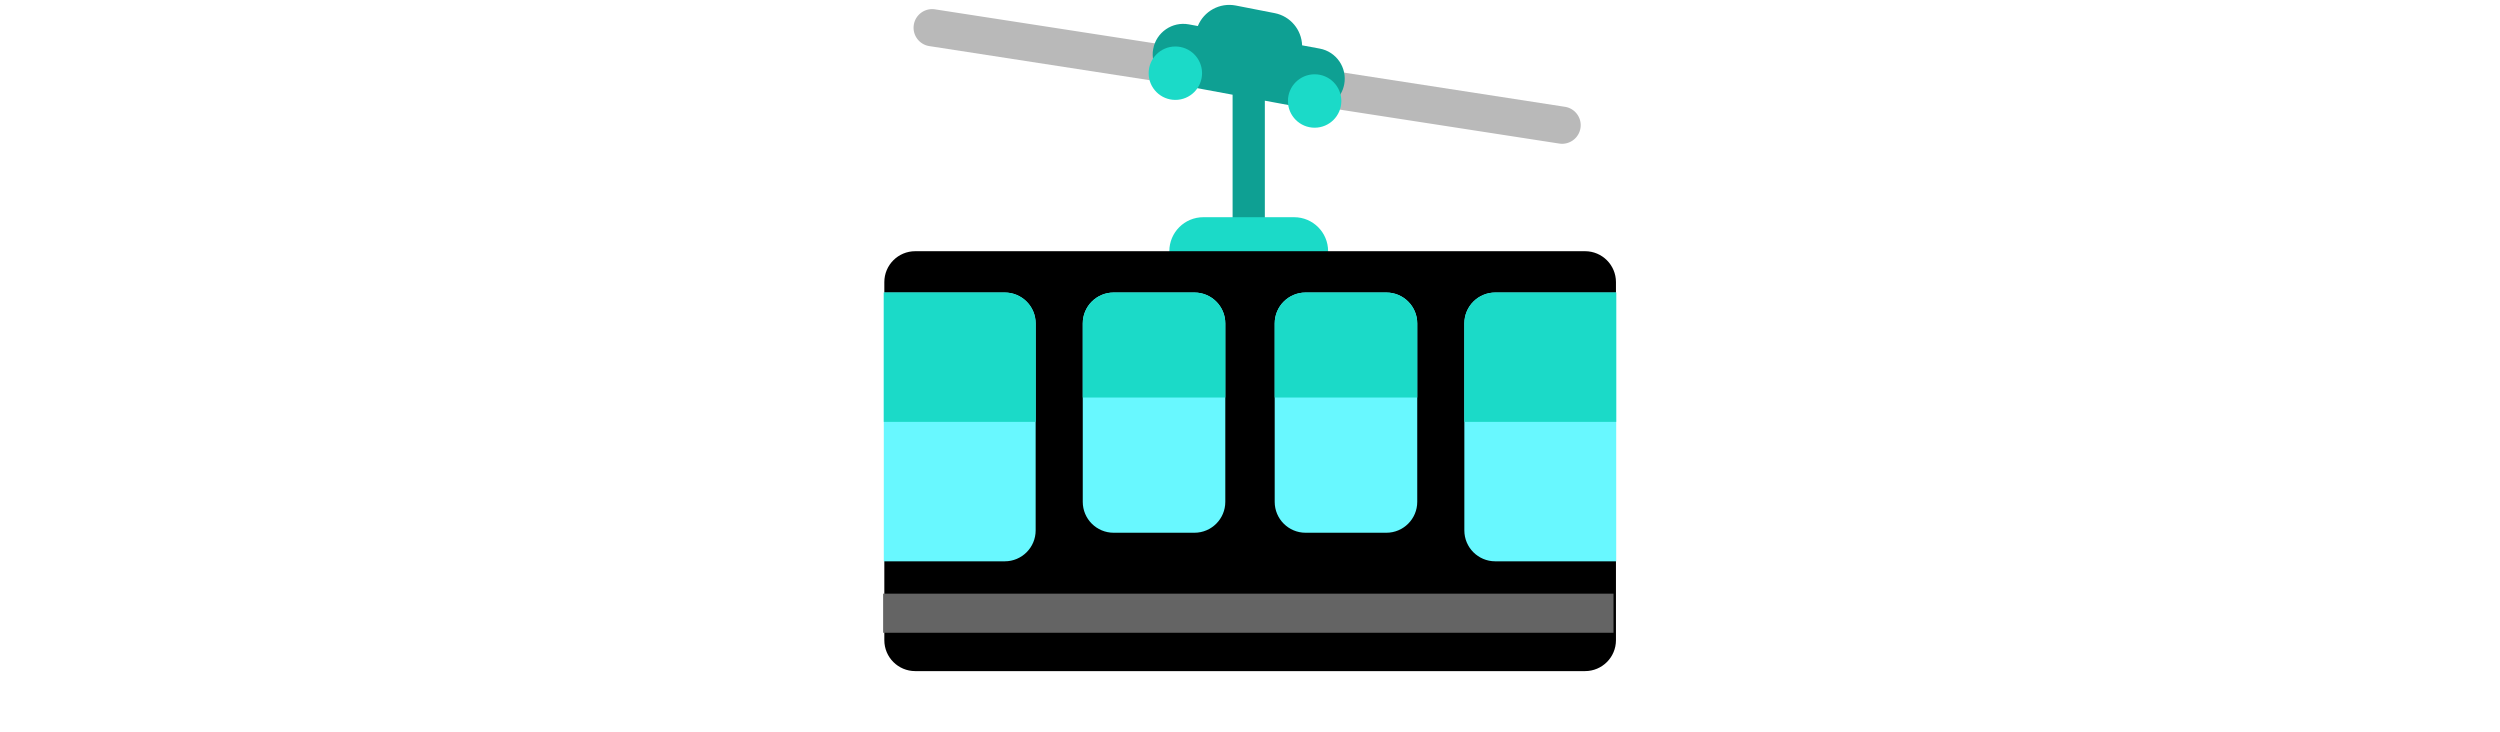 <svg id="th_fir_u1F6A0-mountaincableway" width="100%" height="100%" xmlns="http://www.w3.org/2000/svg" version="1.1" xmlns:xlink="http://www.w3.org/1999/xlink" xmlns:svgjs="http://svgjs.com/svgjs" preserveAspectRatio="xMidYMid meet" viewBox="0 0 512 512" style="height:150px" data-uid="fir_u1F6A0-mountaincableway" data-keyword="u1F6A0-mountaincableway" data-complex="true" data-coll="fir" data-c="{&quot;597b91&quot;:[&quot;fir_u1F6A0-mountaincableway_l_0&quot;],&quot;bcc4c9&quot;:[&quot;fir_u1F6A0-mountaincableway_l_1&quot;],&quot;2b3b47&quot;:[&quot;fir_u1F6A0-mountaincableway_l_2&quot;,&quot;fir_u1F6A0-mountaincableway_l_6&quot;],&quot;00b89c&quot;:[&quot;fir_u1F6A0-mountaincableway_l_3&quot;],&quot;15e5c2&quot;:[&quot;fir_u1F6A0-mountaincableway_l_4&quot;],&quot;45565b&quot;:[&quot;fir_u1F6A0-mountaincableway_l_5&quot;]}" data-colors="[&quot;#597b91&quot;,&quot;#bcc4c9&quot;,&quot;#2b3b47&quot;,&quot;#00b89c&quot;,&quot;#15e5c2&quot;,&quot;#45565b&quot;]"><defs id="SvgjsDefs8280"></defs><path id="fir_u1F6A0-mountaincableway_l_0" d="M474.191 100.512A13.12 13.12 0 0 1 472.188 100.357L31.835 32.228C24.74 31.13 19.878 24.488 20.976 17.393C22.074 10.297 28.719 5.434 35.811 6.534L476.164 74.663C483.26 75.761 488.122 82.402 487.023 89.498C486.029 95.919 480.494 100.512 474.191 100.512Z " data-color-original="#597b91" fill="#b9b9b9" class="597b91"></path><path id="fir_u1F6A0-mountaincableway_l_1" d="M304.729 33.966L292.426 31.689C292.066 20.871 284.309 11.338 273.232 9.173L246.093 3.869C234.757 1.656 223.735 7.895 219.533 18.2L213.263 17.04C201.65 14.889 190.486 22.564 188.336 34.182C186.186 45.799 193.86 56.959 205.478 59.109L243.835 66.207V182.777H266.373V70.377L296.944 76.035C298.26 76.279 299.569 76.396 300.861 76.396C310.972 76.396 319.965 69.194 321.871 58.893C324.021 47.276 316.347 36.116 304.729 33.966Z " data-color-original="#bcc4c9" fill="#0ea093" class="bcc4c9"></path><path id="fir_u1F6A0-mountaincableway_l_2" d="M286.834 199.375H223.375C210.248 199.375 199.606 188.733 199.606 175.606S210.248 151.837 223.375 151.837H286.834C299.961 151.837 310.603 162.479 310.603 175.606S299.961 199.375 286.834 199.375Z " data-color-original="#2b3b47" fill="#1bdac8" class="2b3b47"></path><path id="fir_u1F6A0-mountaincableway_l_3" d="M490.223 469.138H21.978C10.049 469.138 0.378 459.467 0.378 447.538V197.207C0.378 185.278 10.049 175.607 21.978 175.607H490.223C502.152 175.607 511.823 185.278 511.823 197.207V447.538C511.823 459.467 502.152 469.138 490.223 469.138Z " data-color-original="#00b89c" fill="#000000" class="00b89c"></path><path id="fir_u1F6A0-mountaincableway_l_4" d="M-0.465 415H510.108V442.334H-0.465Z " data-color-original="#15e5c2" fill="#646464" class="15e5c2"></path><path id="fir_u1F6A0-mountaincableway_l_5" d="M84.562 392.389H0V204.493H84.562C96.491 204.493 106.162 214.164 106.162 226.093V370.789C106.162 382.718 96.492 392.389 84.562 392.389ZM427.438 392.389H512V204.493H427.438C415.509 204.493 405.838 214.164 405.838 226.093V370.789C405.838 382.718 415.508 392.389 427.438 392.389ZM238.736 350.816V226.093C238.736 214.164 229.065 204.493 217.136 204.493H160.689C148.76 204.493 139.089 214.164 139.089 226.093V350.816C139.089 362.745 148.76 372.416 160.689 372.416H217.136C229.065 372.416 238.736 362.745 238.736 350.816ZM372.911 350.816V226.093C372.911 214.164 363.24 204.493 351.311 204.493H294.864C282.935 204.493 273.264 214.164 273.264 226.093V350.816C273.264 362.745 282.935 372.416 294.864 372.416H351.311C363.24 372.416 372.911 362.745 372.911 350.816Z " data-color-original="#45565b" fill="#68f8ff" class="45565b"></path><path id="fir_u1F6A0-mountaincableway_l_6" d="M106.162 294.919H0V204.493H84.562C96.491 204.493 106.162 214.164 106.162 226.093V294.919ZM405.838 294.919H512V204.493H427.438C415.509 204.493 405.838 214.164 405.838 226.093V294.919ZM238.736 226.093C238.736 214.164 229.065 204.493 217.136 204.493H160.689C148.76 204.493 139.089 214.164 139.089 226.093V277.901H238.736V226.093ZM372.911 226.093C372.911 214.164 363.24 204.493 351.311 204.493H294.864C282.935 204.493 273.264 214.164 273.264 226.093V277.901H372.911V226.093ZM203.816 32.5C193.505 32.5 185.147 40.858 185.147 51.169S193.505 69.838 203.816 69.838S222.485 61.48 222.485 51.169S214.127 32.5 203.816 32.5ZM301.183 51.936C290.872 51.936 282.514 60.294 282.514 70.605S290.872 89.274 301.183 89.274S319.852 80.916 319.852 70.605C319.852 60.295 311.493 51.936 301.183 51.936Z " data-color-original="#2b3b47" fill="#1bdac8" class="2b3b47"></path></svg>